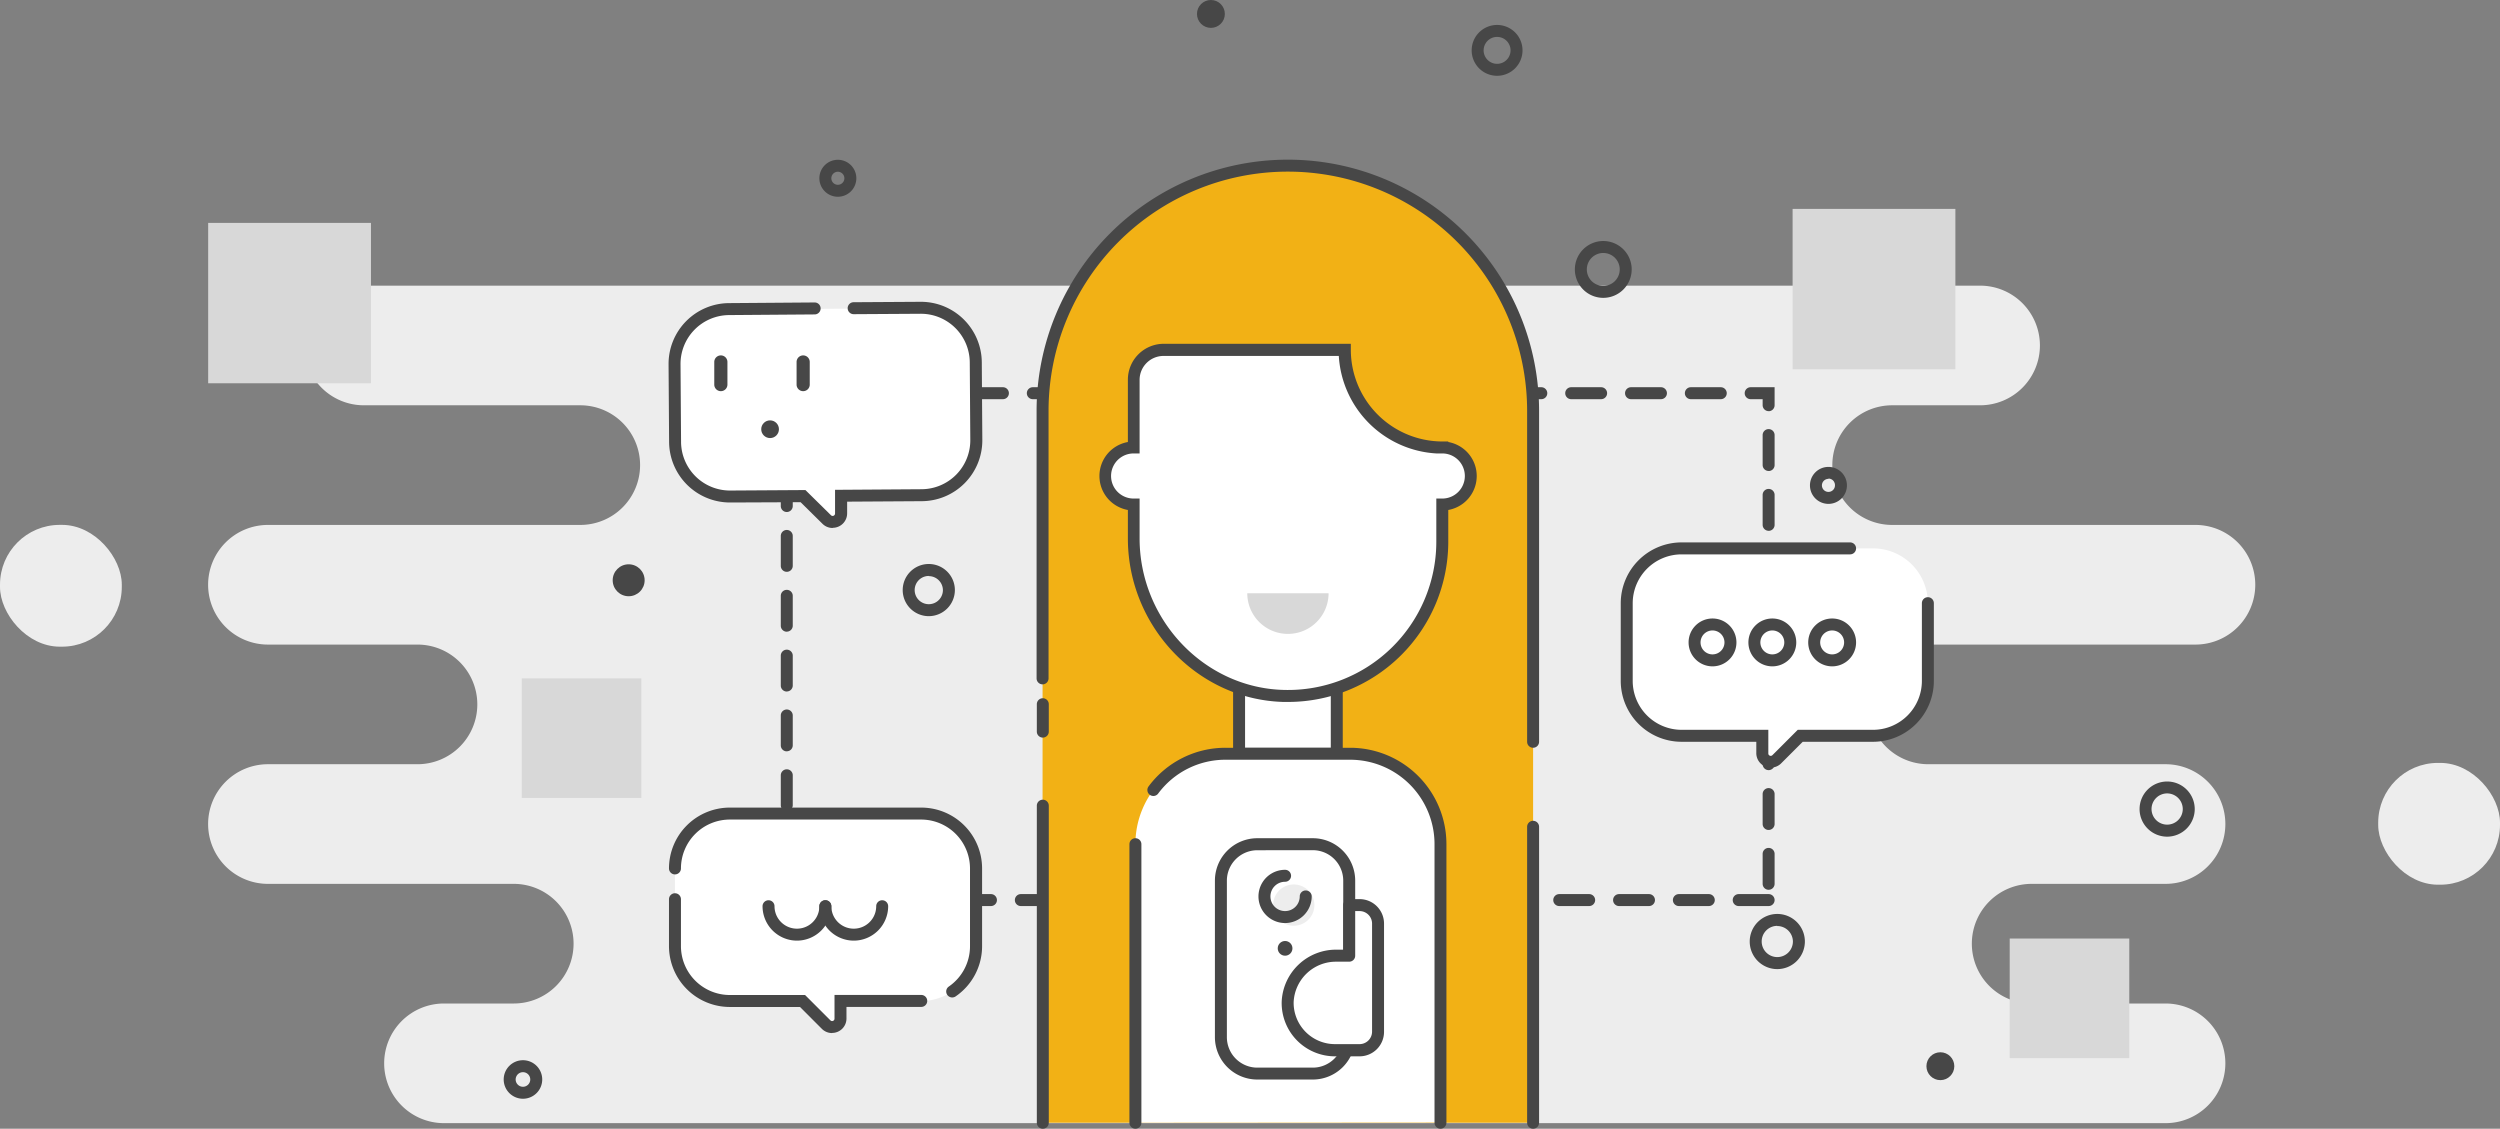 <svg xmlns="http://www.w3.org/2000/svg" viewBox="0 0 417.91 188.68"><rect x="0" y="0" width="417.91" height="188.68" fill="#808080" stroke="none"/><defs><style>.cls-1{fill:#ededed;}.cls-2{fill:#d8d8d8;}.cls-3{fill:#474747;}.cls-4{fill:#f2b115;}.cls-5{fill:#fff;}</style></defs><title>img7</title><g id="Слой_2" data-name="Слой 2"><g id="Layer_2" data-name="Layer 2"><path class="cls-1" d="M60.83,67.75H97a10,10,0,0,1,10,10h0a10,10,0,0,1-10,10H44.79a10,10,0,0,0-10,10h0a10,10,0,0,0,10,10h25a10,10,0,0,1,10,10h0a10,10,0,0,1-10,10h-25a10,10,0,0,0-10,10h0a10,10,0,0,0,10,10H85.88a10,10,0,0,1,10,10h0a10,10,0,0,1-10,10H74.22a10,10,0,0,0-10,10h0a10,10,0,0,0,10,10H362a10,10,0,0,0,10-10h0a10,10,0,0,0-10-10H339.62a10,10,0,0,1-10-10h0a10,10,0,0,1,10-10H362a10,10,0,0,0,10-10h0a10,10,0,0,0-10-10H322.34a10,10,0,0,1-10-10h0a10,10,0,0,1,10-10H367a10,10,0,0,0,10-10h0a10,10,0,0,0-10-10H316.3a10,10,0,0,1-10-10h0a10,10,0,0,1,10-10H331a10,10,0,0,0,10-10h0a10,10,0,0,0-10-10H60.83a10,10,0,0,0-10,10h0A10,10,0,0,0,60.83,67.75Z"/><rect class="cls-1" y="87.74" width="20.36" height="20.36" rx="9.99" ry="9.99"/><rect class="cls-1" x="397.55" y="127.53" width="20.36" height="20.36" rx="9.99" ry="9.99"/><rect class="cls-2" x="335.95" y="156.89" width="19.99" height="19.99"/><rect class="cls-2" x="87.22" y="113.4" width="19.99" height="19.99"/><rect class="cls-2" x="299.66" y="34.92" width="27.21" height="26.81"/><rect class="cls-2" x="34.8" y="37.26" width="27.21" height="26.81"/><path class="cls-3" d="M295.65,151.46h-5a1,1,0,0,1,0-2h5a1,1,0,0,1,0,2Zm-10,0h-5a1,1,0,0,1,0-2h5a1,1,0,0,1,0,2Zm-10,0h-5a1,1,0,0,1,0-2h5a1,1,0,0,1,0,2Zm-10,0h-5a1,1,0,0,1,0-2h5a1,1,0,0,1,0,2Zm-10,0h-5a1,1,0,0,1,0-2h5a1,1,0,0,1,0,2Zm-10,0h-5a1,1,0,0,1,0-2h5a1,1,0,0,1,0,2Zm-10,0h-5a1,1,0,0,1,0-2h5a1,1,0,0,1,0,2Zm-10,0h-5a1,1,0,0,1,0-2h5a1,1,0,0,1,0,2Zm-10,0h-5a1,1,0,0,1,0-2h5a1,1,0,0,1,0,2Zm-10,0h-5a1,1,0,0,1,0-2h5a1,1,0,0,1,0,2Zm-10,0h-5a1,1,0,0,1,0-2h5a1,1,0,0,1,0,2Zm-10,0h-5a1,1,0,0,1,0-2h5a1,1,0,0,1,0,2Zm-10,0h-5a1,1,0,0,1,0-2h5a1,1,0,0,1,0,2Zm-10,0h-5a1,1,0,0,1,0-2h5a1,1,0,0,1,0,2Zm-10,0h-5a1,1,0,0,1,0-2h5a1,1,0,0,1,0,2Zm-10,0h-5a1,1,0,0,1,0-2h5a1,1,0,0,1,0,2Zm-10,0h-5.13v-1.87a1,1,0,0,1,2-.13h3.14a1,1,0,0,1,0,2Zm160-2.72a1,1,0,0,1-1-1v-5a1,1,0,1,1,2,0v5A1,1,0,0,1,295.65,148.74Zm-164.13-3.14a1,1,0,0,1-1-1v-5a1,1,0,0,1,2,0v5A1,1,0,0,1,131.52,145.59Zm164.13-6.86a1,1,0,0,1-1-1v-5a1,1,0,1,1,2,0v5A1,1,0,0,1,295.65,138.74Zm-164.13-3.14a1,1,0,0,1-1-1v-5a1,1,0,0,1,2,0v5A1,1,0,0,1,131.52,135.59Zm164.13-6.86a1,1,0,0,1-1-1v-5a1,1,0,0,1,2,0v5A1,1,0,0,1,295.65,128.74Zm-164.13-3.14a1,1,0,0,1-1-1v-5a1,1,0,0,1,2,0v5A1,1,0,0,1,131.52,125.59Zm164.13-6.86a1,1,0,0,1-1-1v-5a1,1,0,0,1,2,0v5A1,1,0,0,1,295.65,118.74Zm-164.13-3.14a1,1,0,0,1-1-1v-5a1,1,0,0,1,2,0v5A1,1,0,0,1,131.52,115.59Zm164.13-6.86a1,1,0,0,1-1-1v-5a1,1,0,0,1,2,0v5A1,1,0,0,1,295.65,108.74Zm-164.13-3.14a1,1,0,0,1-1-1v-5a1,1,0,0,1,2,0v5A1,1,0,0,1,131.52,105.59Zm164.13-6.86a1,1,0,0,1-1-1v-5a1,1,0,0,1,2,0v5A1,1,0,0,1,295.65,98.74ZM131.52,95.59a1,1,0,0,1-1-1v-5a1,1,0,0,1,2,0v5A1,1,0,0,1,131.52,95.59Zm164.13-6.86a1,1,0,0,1-1-1v-5a1,1,0,0,1,2,0v5A1,1,0,0,1,295.65,88.74ZM131.52,85.59a1,1,0,0,1-1-1v-5a1,1,0,0,1,2,0v5A1,1,0,0,1,131.52,85.59Zm164.13-6.86a1,1,0,0,1-1-1v-5a1,1,0,0,1,2,0v5A1,1,0,0,1,295.65,78.74ZM131.52,75.59a1,1,0,0,1-1-1v-5a1,1,0,0,1,2,0v5A1,1,0,0,1,131.52,75.59Zm164.13-6.86a1,1,0,0,1-1-1v-1h-2a1,1,0,0,1,0-2h4v3A1,1,0,0,1,295.65,68.74Zm-8-2h-5a1,1,0,0,1,0-2h5a1,1,0,0,1,0,2Zm-10,0h-5a1,1,0,0,1,0-2h5a1,1,0,0,1,0,2Zm-10,0h-5a1,1,0,0,1,0-2h5a1,1,0,0,1,0,2Zm-10,0h-5a1,1,0,0,1,0-2h5a1,1,0,0,1,0,2Zm-10,0h-5a1,1,0,0,1,0-2h5a1,1,0,0,1,0,2Zm-10,0h-5a1,1,0,0,1,0-2h5a1,1,0,0,1,0,2Zm-10,0h-5a1,1,0,0,1,0-2h5a1,1,0,0,1,0,2Zm-10,0h-5a1,1,0,0,1,0-2h5a1,1,0,0,1,0,2Zm-10,0h-5a1,1,0,0,1,0-2h5a1,1,0,0,1,0,2Zm-10,0h-5a1,1,0,0,1,0-2h5a1,1,0,0,1,0,2Zm-10,0h-5a1,1,0,0,1,0-2h5a1,1,0,0,1,0,2Zm-10,0h-5a1,1,0,0,1,0-2h5a1,1,0,0,1,0,2Zm-10,0h-5a1,1,0,0,1,0-2h5a1,1,0,0,1,0,2Zm-10,0h-5a1,1,0,0,1,0-2h5a1,1,0,0,1,0,2Zm-10,0h-5a1,1,0,0,1,0-2h5a1,1,0,0,1,0,2Zm-10,0h-5a1,1,0,0,1,0-2h5a1,1,0,0,1,0,2Z"/><path class="cls-4" d="M256.28,187.68h-82v-119a41,41,0,0,1,41-41h0a41,41,0,0,1,41,41Z"/><path class="cls-3" d="M256.28,125a1,1,0,0,1-1-1V68.69a40,40,0,0,0-80,0V113.4a1,1,0,1,1-2,0V68.69a42,42,0,0,1,84,0V124A1,1,0,0,1,256.28,125Z"/><path class="cls-3" d="M174.32,123.3a1,1,0,0,1-1-1v-4.58a1,1,0,1,1,2,0v4.58A1,1,0,0,1,174.32,123.3Z"/><path class="cls-3" d="M174.32,188.68a1,1,0,0,1-1-1v-53a1,1,0,1,1,2,0v53A1,1,0,0,1,174.32,188.68Z"/><path class="cls-3" d="M256.28,188.68a1,1,0,0,1-1-1V138.21a1,1,0,1,1,2,0v49.47A1,1,0,0,1,256.28,188.68Z"/><rect class="cls-5" x="207.13" y="114.51" width="16.33" height="11.52"/><path class="cls-3" d="M224.46,127H206.13V113.51h18.33Zm-16.33-2h14.33v-9.52H208.13Z"/><path class="cls-5" d="M241.1,74.8h0a16.33,16.33,0,0,1-16.33-16.33H193.16a3.67,3.67,0,0,0-3.67,3.67V74.8a4.77,4.77,0,0,0,0,9.54V90c0,14.06,11,25.94,25.08,26.33A25.8,25.8,0,0,0,241.1,90.54v-6.2a4.77,4.77,0,1,0,0-9.54Z"/><path class="cls-3" d="M215.3,117.34h-.76c-14.36-.39-26-12.65-26-27.33V85.25a5.77,5.77,0,0,1,0-11.36V63.47a6,6,0,0,1,6-6h31.27v1A15.34,15.34,0,0,0,241.1,73.8h1v.09a5.77,5.77,0,0,1,0,11.36v5.29a26.8,26.8,0,0,1-26.79,26.8ZM189.5,75.8a3.77,3.77,0,0,0,0,7.54h1V90c0,13.6,10.81,25,24.1,25.33a24.8,24.8,0,0,0,25.5-24.79v-7.2h1a3.77,3.77,0,1,0,0-7.54l-1,0a17.35,17.35,0,0,1-16.3-16.3H194.5a4,4,0,0,0-4,4V75.8Z"/><path class="cls-2" d="M208.5,99.17a6.79,6.79,0,0,0,13.59,0Z"/><path class="cls-5" d="M189.8,187.68V141.12A15.09,15.09,0,0,1,204.89,126H225.7a15.09,15.09,0,0,1,15.09,15.09v46.55Z"/><path class="cls-3" d="M240.8,188.68a1,1,0,0,1-1-1V141.12A14.11,14.11,0,0,0,225.7,127H204.89a14,14,0,0,0-11.29,5.66,1,1,0,0,1-1.6-1.2A16,16,0,0,1,204.89,125H225.7a16.11,16.11,0,0,1,16.09,16.09v46.56A1,1,0,0,1,240.8,188.68Z"/><path class="cls-3" d="M189.8,188.68a1,1,0,0,1-1-1V141.12a1,1,0,1,1,2,0v46.56A1,1,0,0,1,189.8,188.68Z"/><rect class="cls-5" x="204.1" y="141.12" width="21.44" height="38.33" rx="6.09" ry="6.09"/><path class="cls-3" d="M219.45,180.46h-9.27a7.09,7.09,0,0,1-7.09-7.09V147.21a7.09,7.09,0,0,1,7.09-7.09h9.27a7.09,7.09,0,0,1,7.09,7.09v26.16A7.09,7.09,0,0,1,219.45,180.46Zm-9.27-38.33a5.09,5.09,0,0,0-5.09,5.09v26.16a5.09,5.09,0,0,0,5.09,5.09h9.27a5.09,5.09,0,0,0,5.09-5.09V147.21a5.09,5.09,0,0,0-5.09-5.09Z"/><path class="cls-1" d="M219.72,151.3a3.45,3.45,0,1,1-.81-2.22A3.45,3.45,0,0,1,219.72,151.3Z"/><path class="cls-3" d="M214.82,154.3a4.45,4.45,0,1,1,0-8.9,1,1,0,0,1,0,2,2.45,2.45,0,1,0,2.45,2.45,1,1,0,1,1,2,0A4.46,4.46,0,0,1,214.82,154.3Z"/><circle class="cls-3" cx="214.82" cy="158.53" r="1.23"/><path class="cls-5" d="M225.54,151.3v8.46h-2.12a8.08,8.08,0,0,0-8.17,7.76,7.91,7.91,0,0,0,7.91,8.06h4.11a3.09,3.09,0,0,0,3.09-3.09V154.39a3.09,3.09,0,0,0-3.09-3.09Z"/><path class="cls-3" d="M227.27,176.58h-4.11a8.91,8.91,0,0,1-8.91-9.08,9.09,9.09,0,0,1,9.17-8.75h1.12V151.3a1,1,0,0,1,1-1h1.73a4.09,4.09,0,0,1,4.09,4.09v18.11A4.09,4.09,0,0,1,227.27,176.58Zm-3.85-15.82a7.08,7.08,0,0,0-7.17,6.78,6.91,6.91,0,0,0,6.91,7h4.11a2.09,2.09,0,0,0,2.09-2.09V154.39a2.09,2.09,0,0,0-2.09-2.09h-.73v7.46a1,1,0,0,1-1,1Z"/><path class="cls-5" d="M154,136H122a9.17,9.17,0,0,0-9.17,9.17v13a9.17,9.17,0,0,0,9.17,9.17h12.17l3.94,3.94a1.4,1.4,0,0,0,2.4-1v-2.95H154a9.17,9.17,0,0,0,9.17-9.17v-13A9.17,9.17,0,0,0,154,136Z"/><path class="cls-3" d="M159.17,166.74a1,1,0,0,1-.57-1.82,8.17,8.17,0,0,0,3.55-6.74v-13A8.18,8.18,0,0,0,154,137H122a8.18,8.18,0,0,0-8.17,8.17,1,1,0,0,1-2,0A10.18,10.18,0,0,1,122,135h32a10.18,10.18,0,0,1,10.17,10.17v13a10.17,10.17,0,0,1-4.42,8.39A1,1,0,0,1,159.17,166.74Z"/><path class="cls-3" d="M139.08,172.69a2.4,2.4,0,0,1-1.7-.71l-3.65-3.65H122a10.18,10.18,0,0,1-10.17-10.17v-7.84a1,1,0,0,1,2,0v7.84a8.18,8.18,0,0,0,8.17,8.17h12.58l4.23,4.23a.4.4,0,0,0,.69-.29v-3.95H154a1,1,0,0,1,0,2h-12.5v1.95a2.41,2.41,0,0,1-2.41,2.4Z"/><path class="cls-5" d="M281.1,91.67h32a9.17,9.17,0,0,1,9.17,9.17v13A9.17,9.17,0,0,1,313.1,123H300.93L297,126.9a1.4,1.4,0,0,1-2.4-1V123H281.1a9.17,9.17,0,0,1-9.17-9.17v-13A9.17,9.17,0,0,1,281.1,91.67Z"/><path class="cls-3" d="M296,128.31a2.41,2.41,0,0,1-2.41-2.4V124H281.1a10.18,10.18,0,0,1-10.17-10.17v-13A10.18,10.18,0,0,1,281.1,90.67h28.17a1,1,0,0,1,0,2H281.1a8.18,8.18,0,0,0-8.17,8.17v13A8.18,8.18,0,0,0,281.1,122h14.5v3.95a.38.38,0,0,0,.25.37.39.39,0,0,0,.44-.09l4.23-4.23H313.1a8.18,8.18,0,0,0,8.17-8.17v-13a1,1,0,0,1,2,0v13A10.18,10.18,0,0,1,313.1,124H301.35l-3.65,3.65A2.4,2.4,0,0,1,296,128.31Z"/><path class="cls-3" d="M306.27,111.39a4,4,0,1,1,4-4A4,4,0,0,1,306.27,111.39Zm0-6a2,2,0,1,0,2,2A2,2,0,0,0,306.27,105.39Z"/><path class="cls-3" d="M296.27,111.39a4,4,0,1,1,4-4A4,4,0,0,1,296.27,111.39Zm0-6a2,2,0,1,0,2,2A2,2,0,0,0,296.27,105.39Z"/><path class="cls-3" d="M286.27,111.39a4,4,0,1,1,4-4A4,4,0,0,1,286.27,111.39Zm0-6a2,2,0,1,0,2,2A2,2,0,0,0,286.27,105.39Z"/><path class="cls-3" d="M133.22,157.24a5.76,5.76,0,0,1-5.75-5.75,1,1,0,0,1,2,0,3.75,3.75,0,0,0,7.5,0,1,1,0,0,1,2,0A5.76,5.76,0,0,1,133.22,157.24Z"/><path class="cls-3" d="M142.72,157.24a5.76,5.76,0,0,1-5.75-5.75,1,1,0,0,1,2,0,3.75,3.75,0,0,0,7.5,0,1,1,0,0,1,2,0A5.76,5.76,0,0,1,142.72,157.24Z"/><path class="cls-5" d="M153.87,51.52l-32,.21A9.17,9.17,0,0,0,112.76,61l.09,13A9.17,9.17,0,0,0,122.08,83l12.17-.08,4,3.91a1.4,1.4,0,0,0,2.39-1l0-2.95,13.5-.09a9.17,9.17,0,0,0,9.11-9.23l-.09-13A9.17,9.17,0,0,0,153.87,51.52Z"/><path class="cls-3" d="M139.19,88.26a2.39,2.39,0,0,1-1.69-.69l-3.67-3.62L122.08,84a10.19,10.19,0,0,1-10.23-10.1l-.09-13a10.17,10.17,0,0,1,10.1-10.23l14.32-.11h0a1,1,0,0,1,0,2l-14.32.11A8.17,8.17,0,0,0,113.76,61l.09,13A8.18,8.18,0,0,0,122,82h.06l12.58-.08,4.26,4.2a.4.4,0,0,0,.69-.29l0-3.95,14.5-.1a8.18,8.18,0,0,0,8.11-8.22l-.09-13a8.18,8.18,0,0,0-8.17-8.11h-.06l-11.18.07h0a1,1,0,0,1,0-2l11.18-.07h.07a10.18,10.18,0,0,1,10.17,10.1l.09,13a10.18,10.18,0,0,1-10.1,10.23l-12.5.08v1.95a2.41,2.41,0,0,1-2.41,2.42Z"/><path class="cls-3" d="M120.5,65.39h0a1.1,1.1,0,0,1-1.1-1.1V60.51a1.1,1.1,0,0,1,1.1-1.1h0a1.1,1.1,0,0,1,1.1,1.1v3.78A1.1,1.1,0,0,1,120.5,65.39Z"/><path class="cls-3" d="M134.26,65.39h0a1.1,1.1,0,0,1-1.1-1.1V60.51a1.1,1.1,0,0,1,1.1-1.1h0a1.1,1.1,0,0,1,1.1,1.1v3.78A1.1,1.1,0,0,1,134.26,65.39Z"/><circle class="cls-3" cx="128.73" cy="71.75" r="1.48"/><path class="cls-3" d="M155.26,103a4.36,4.36,0,1,1,4.36-4.36A4.37,4.37,0,0,1,155.26,103Zm0-6.72a2.36,2.36,0,1,0,2.36,2.36A2.36,2.36,0,0,0,155.26,96.31Z"/><path class="cls-3" d="M140.06,32.89a3.09,3.09,0,1,1,3.09-3.09A3.09,3.09,0,0,1,140.06,32.89Zm0-4.18a1.09,1.09,0,1,0,1.09,1.09A1.09,1.09,0,0,0,140.06,28.71Z"/><path class="cls-3" d="M305.65,84.23a3.09,3.09,0,1,1,3.09-3.09A3.09,3.09,0,0,1,305.65,84.23Zm0-4.18a1.09,1.09,0,1,0,1.09,1.09A1.09,1.09,0,0,0,305.65,80Z"/><path class="cls-3" d="M268,49.79A4.75,4.75,0,1,1,272.76,45,4.76,4.76,0,0,1,268,49.79Zm0-7.5A2.75,2.75,0,1,0,270.76,45,2.75,2.75,0,0,0,268,42.29Z"/><path class="cls-3" d="M250.26,12.67a4.25,4.25,0,1,1,4.25-4.25A4.25,4.25,0,0,1,250.26,12.67Zm0-6.5a2.25,2.25,0,1,0,2.25,2.25A2.25,2.25,0,0,0,250.26,6.17Z"/><path class="cls-3" d="M362.26,139.86a4.61,4.61,0,1,1,4.62-4.61A4.62,4.62,0,0,1,362.26,139.86Zm0-7.23a2.61,2.61,0,1,0,2.62,2.61A2.62,2.62,0,0,0,362.26,132.63Z"/><path class="cls-3" d="M297.1,162a4.61,4.61,0,1,1,4.61-4.61A4.62,4.62,0,0,1,297.1,162Zm0-7.23a2.61,2.61,0,1,0,2.61,2.61A2.62,2.62,0,0,0,297.1,154.8Z"/><path class="cls-3" d="M87.42,183.67a3.22,3.22,0,1,1,3.22-3.22A3.22,3.22,0,0,1,87.42,183.67Zm0-4.44a1.22,1.22,0,1,0,1.22,1.22A1.22,1.22,0,0,0,87.42,179.23Z"/><circle class="cls-3" cx="105.09" cy="97" r="2.67"/><circle class="cls-3" cx="202.42" cy="2.33" r="2.33"/><circle class="cls-3" cx="324.36" cy="178.23" r="2.33"/></g></g></svg>